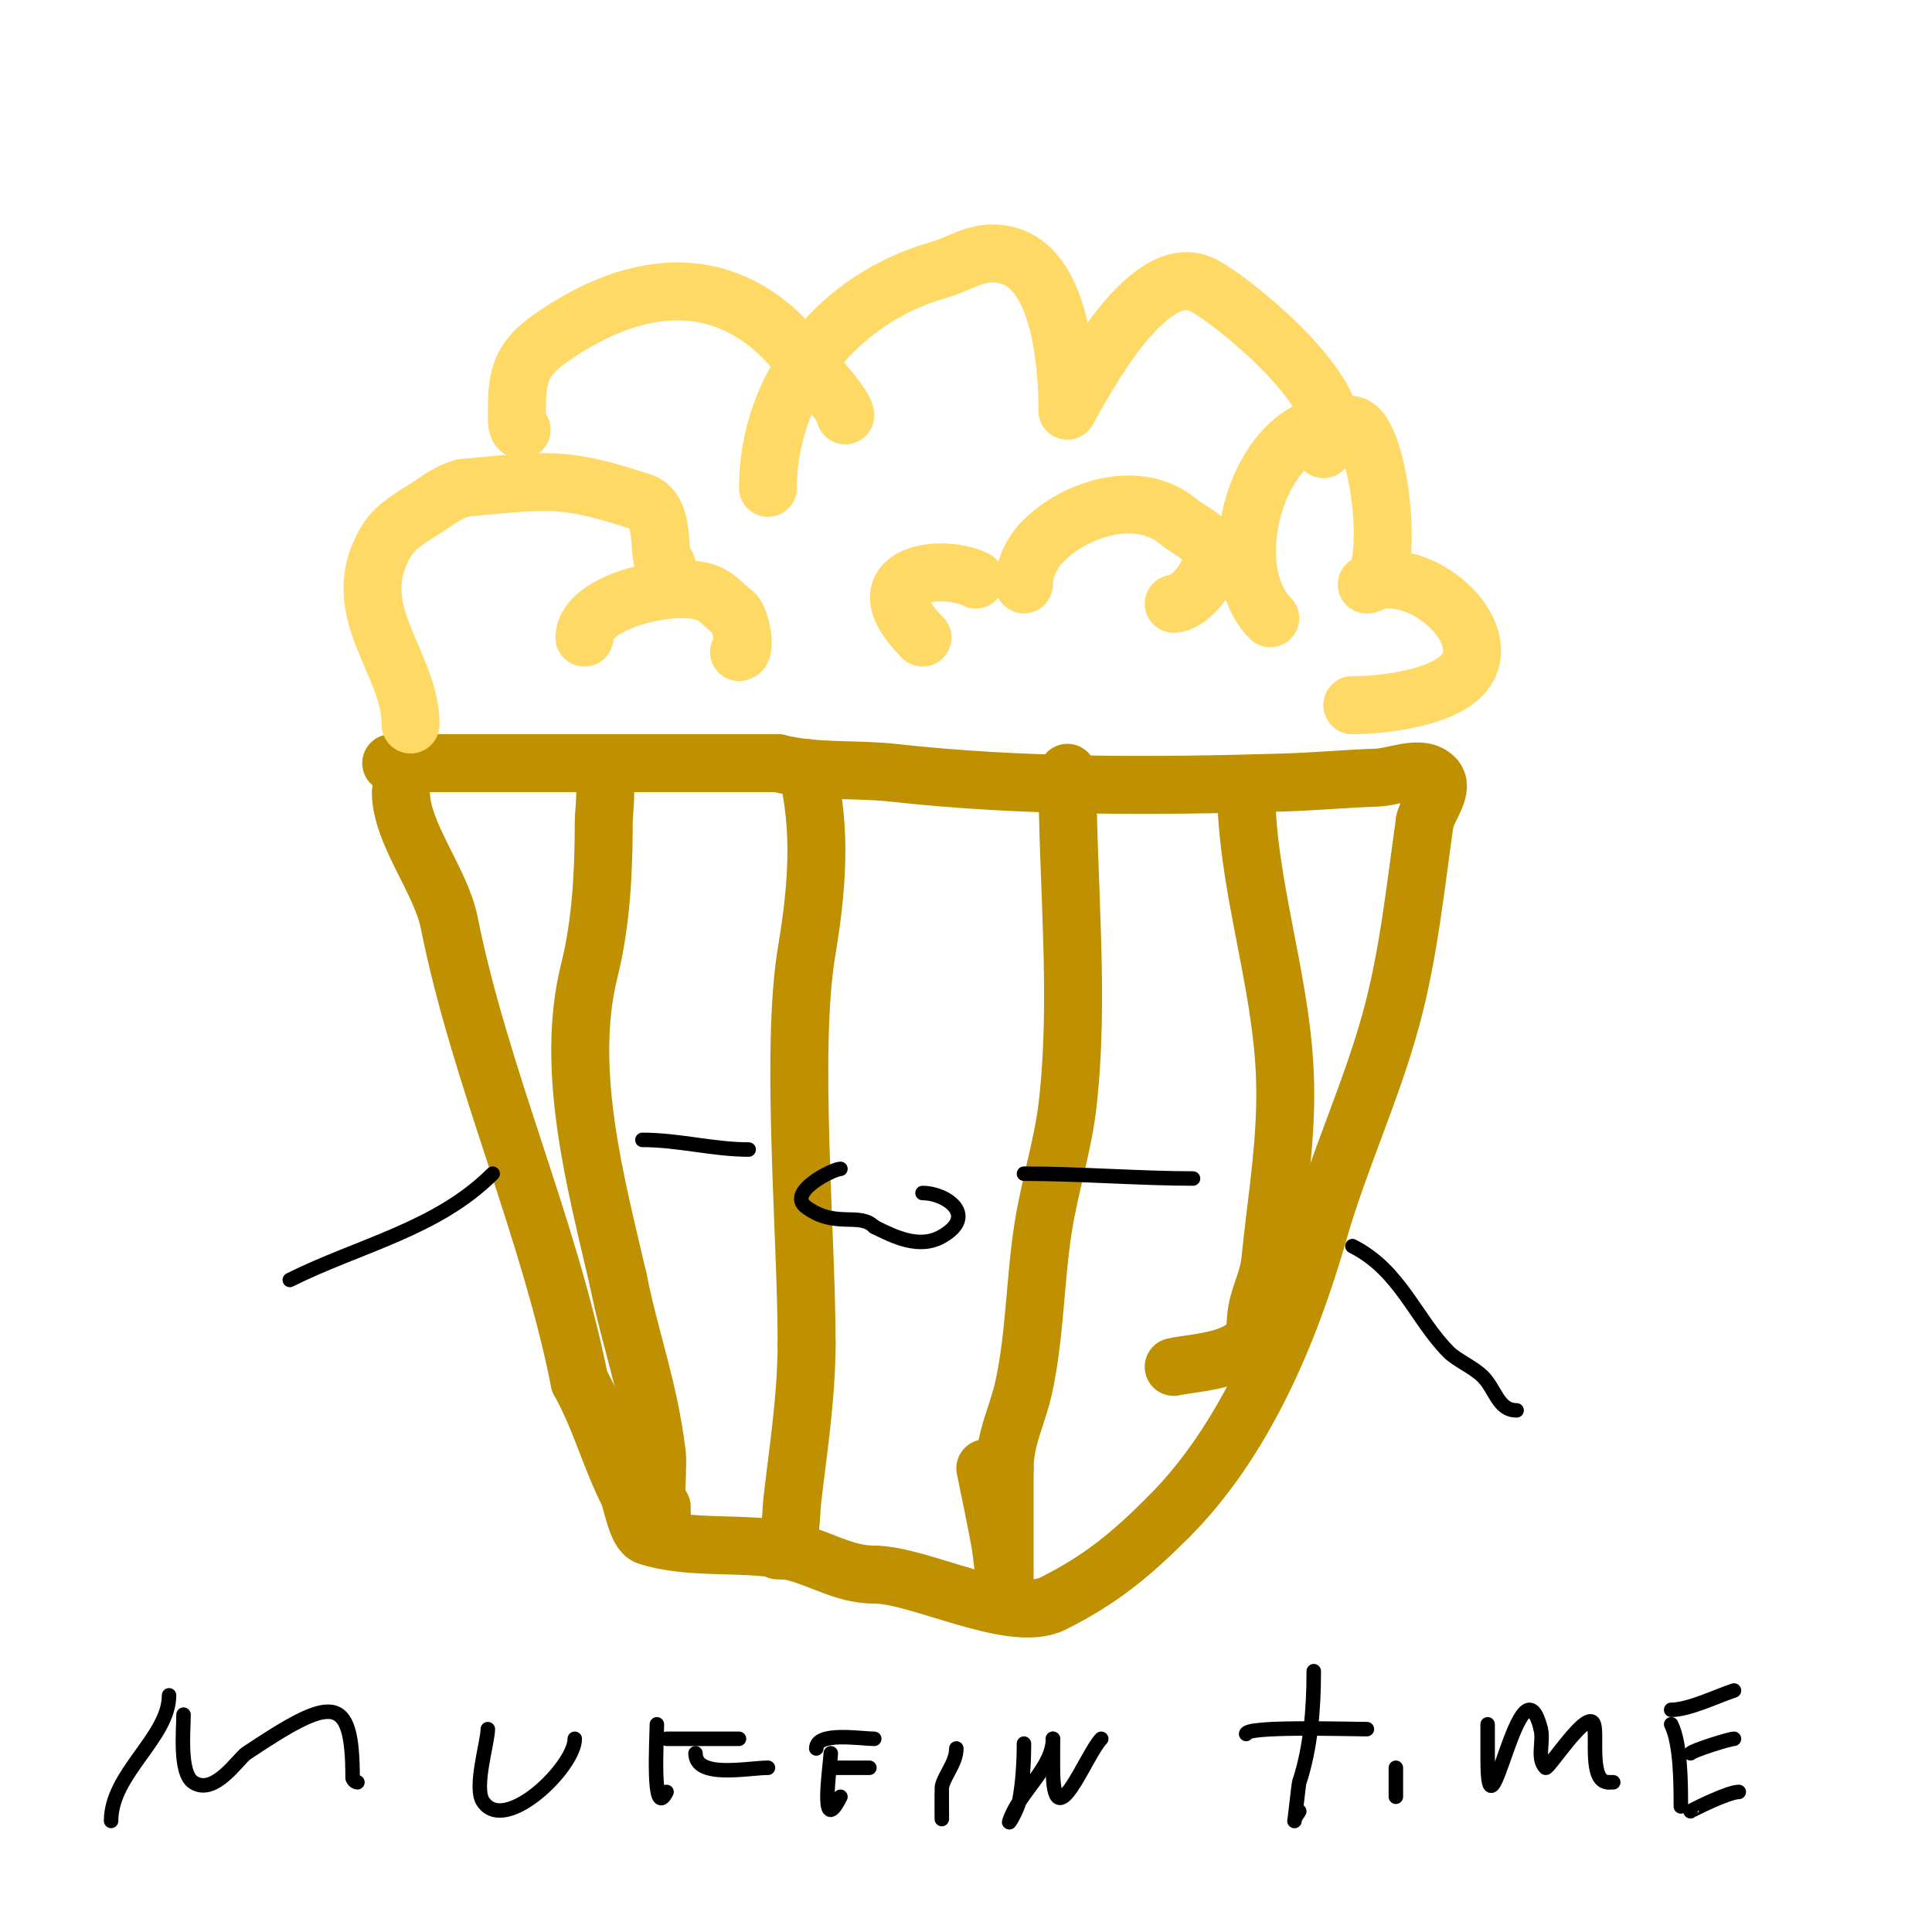 <svg viewBox='0 0 400 400' version='1.1' xmlns='http://www.w3.org/2000/svg' xmlns:xlink='http://www.w3.org/1999/xlink'><g fill='none' stroke='#bf9000' stroke-width='12' stroke-linecap='round' stroke-linejoin='round'><path d='M83,164c0,8.496 8.254,18.269 10,27c6.363,31.817 20.536,62.679 27,95'/><path d='M120,286c4.296,7.733 6.152,15.304 10,23c0.899,1.798 1.761,8.254 4,9c8.66,2.887 19.933,1.187 29,3c6.453,1.291 11.374,5 18,5'/><path d='M181,326c9.31,0 28.496,10.252 37,6c10.355,-5.178 16.566,-10.566 24,-18'/><path d='M242,314c15.572,-15.572 25.071,-38.249 31,-59c4.181,-14.634 10.929,-29.072 15,-44c3.671,-13.461 5.035,-27.242 7,-41'/><path d='M295,170c0.745,-2.981 4.173,-6.827 2,-9c-2.828,-2.828 -8.002,-0.138 -12,0c-6.338,0.219 -12.661,0.808 -19,1c-26.923,0.816 -54.401,0.955 -81,-2c-7.986,-0.887 -16.13,-0.033 -24,-2'/><path d='M161,158c-26.667,0 -53.333,0 -80,0'/><path d='M81,158'/><path d='M124,160c2.153,0 1,8.124 1,10c0,10.543 -0.524,21.096 -3,31c-5.142,20.57 1.485,44.433 6,64'/><path d='M128,265c2.579,12.894 6.245,21.963 8,36c0.431,3.448 -1.398,22.593 1,13'/><path d='M137,314l0,-2'/><path d='M167,159c3.215,12.859 2.135,25.191 0,38c-3.404,20.425 0,58.474 0,81'/><path d='M167,278c0,11.561 -1.898,23.08 -3,33c-0.173,1.555 -0.32,10 -2,10'/><path d='M162,321c-0.333,0 -0.667,0 -1,0'/><path d='M221,160c0,22.544 2.626,46.681 0,69c-0.964,8.19 -3.702,16.778 -5,25c-1.724,10.921 -1.682,22.183 -4,33c-1.296,6.049 -4,10.709 -4,17'/><path d='M208,304c0,6.333 0,12.667 0,19c0,0.533 0,4 0,4c0,0 -0.519,-5.356 -1,-8c-0.912,-5.017 -2,-10 -3,-15'/><path d='M204,304'/><path d='M258,163c0,19.682 7.095,39.086 8,59c0.611,13.449 -1.686,25.862 -3,39c-0.476,4.762 -3,8.121 -3,13'/><path d='M260,274c0,7.919 -12.441,7.948 -17,9'/></g>
<g fill='none' stroke='#ffd966' stroke-width='12' stroke-linecap='round' stroke-linejoin='round'><path d='M85,150c0,-13.149 -13.666,-23.556 -5,-38c2.201,-3.669 6.765,-5.689 10,-8c1.82,-1.3 3.831,-2.458 6,-3'/><path d='M96,101c17.545,-1.595 20.744,-2.419 37,3c5.34,1.78 2.739,13 5,13'/><path d='M108,89c-1.054,0 -1,-1.946 -1,-3c0,-7.596 0.359,-11.352 7,-16c18.036,-12.625 36.716,-14.141 51,3c2.086,2.504 10,10.783 10,13'/><path d='M175,86'/><path d='M121,132c0,-7.73 19.731,-12.134 26,-9c1.909,0.955 3.292,2.719 5,4c1.341,1.006 2.644,8 1,8'/><path d='M159,101c0,-21.721 15.214,-39.347 35,-45c5.581,-1.594 8.924,-4.823 15,-3c10.784,3.235 12,23.163 12,32'/><path d='M221,85c4.08,-7.344 17.057,-31.471 28,-26c6.261,3.131 33.68,25.32 25,34'/><path d='M212,121c0,-3.283 1.679,-6.679 4,-9c6.822,-6.822 19.763,-10.864 28,-4c2.535,2.112 7,3.7 7,7c0,4.348 -4.893,10 -8,10'/><path d='M263,128c-11.399,-11.399 -1.391,-43.678 17,-40c5.924,1.185 9.06,33 3,33'/><path d='M283,121c9.472,-4.736 25.502,7.996 21,17c-3.166,6.331 -17.21,8 -24,8'/><path d='M280,146l0,0'/><path d='M202,120c-7.118,-3.559 -24.221,-1.221 -11,12'/></g>
<g fill='none' stroke='#000000' stroke-width='3' stroke-linecap='round' stroke-linejoin='round'><path d='M102,243c-11.527,11.527 -27.666,14.833 -42,22'/><path d='M280,258c9.898,4.949 13.139,15.139 20,22c1.542,1.542 5.133,3.133 7,5c2.649,2.649 3.144,7 7,7'/><path d='M314,292'/><path d='M155,238c-7.308,0 -14.511,-2 -22,-2'/><path d='M212,243c11.402,0 24.297,1 35,1'/><path d='M174,242c-1.476,0 -11.377,4.873 -7,8c6.111,4.365 10.899,0.899 14,4'/><path d='M181,254c4.108,2.054 9.334,4.666 14,2c7.521,-4.298 0.957,-9 -4,-9'/><path d='M35,351c0,8.729 -12,16.17 -12,26'/><path d='M38,355c0,3.218 -0.907,12.062 2,14c4.363,2.908 9.333,-4.889 11,-6c17.608,-11.739 22,-12.752 22,5'/><path d='M73,368c0,0.471 0.529,1 1,1'/><path d='M101,358c0,2.675 -2.946,12.082 -1,15c4.576,6.864 19,-7.204 19,-13'/><path d='M136,357c0,2.69 -1.063,20.127 2,14'/><path d='M138,360c5,0 10,0 15,0'/><path d='M144,363c0,5.338 10.837,3 15,3'/><path d='M172,363c0,1.788 -2.504,18.008 2,9'/><path d='M198,362c0,3.009 -2.51,5.552 -3,8c-0.035,0.174 0,10.522 0,5'/><path d='M169,362c0,-3.558 9.208,-2 12,-2'/><path d='M173,366c2.333,0 4.667,0 7,0'/><path d='M212,361c0,3.788 -0.249,8.244 -1,12c-0.292,1.462 -2.471,5.414 -2,4c1.977,-5.93 9,-10.994 9,-17'/><path d='M218,360c0,2 0,4 0,6c0,15.704 6.851,-2.851 10,-6'/><path d='M272,346c0,7.861 -0.648,15.943 -3,23c-0.137,0.41 -1,8.637 -1,8c0,-0.745 0.667,-1.333 1,-2'/><path d='M258,359c0,-1.673 20.643,-1 25,-1'/><path d='M289,366c0,2 0,4 0,6'/><path d='M308,357c0,2.333 0,4.667 0,7c0,20.769 6.766,-22.937 11,-6'/><path d='M319,358c0.652,2.607 -0.9,6.1 1,8c0.496,0.496 8.809,-12.572 10,-9c0.778,2.333 -1.035,12 3,12'/><path d='M333,369c0.333,0 0.667,0 1,0'/><path d='M346,357c2.024,4.048 2,12.702 2,17'/><path d='M346,354c3.65,0 9.254,-2.751 13,-4'/><path d='M350,363c0.682,-0.682 8.144,-3 9,-3'/><path d='M350,375c0,-0.067 7.72,-4 10,-4'/></g>
</svg>